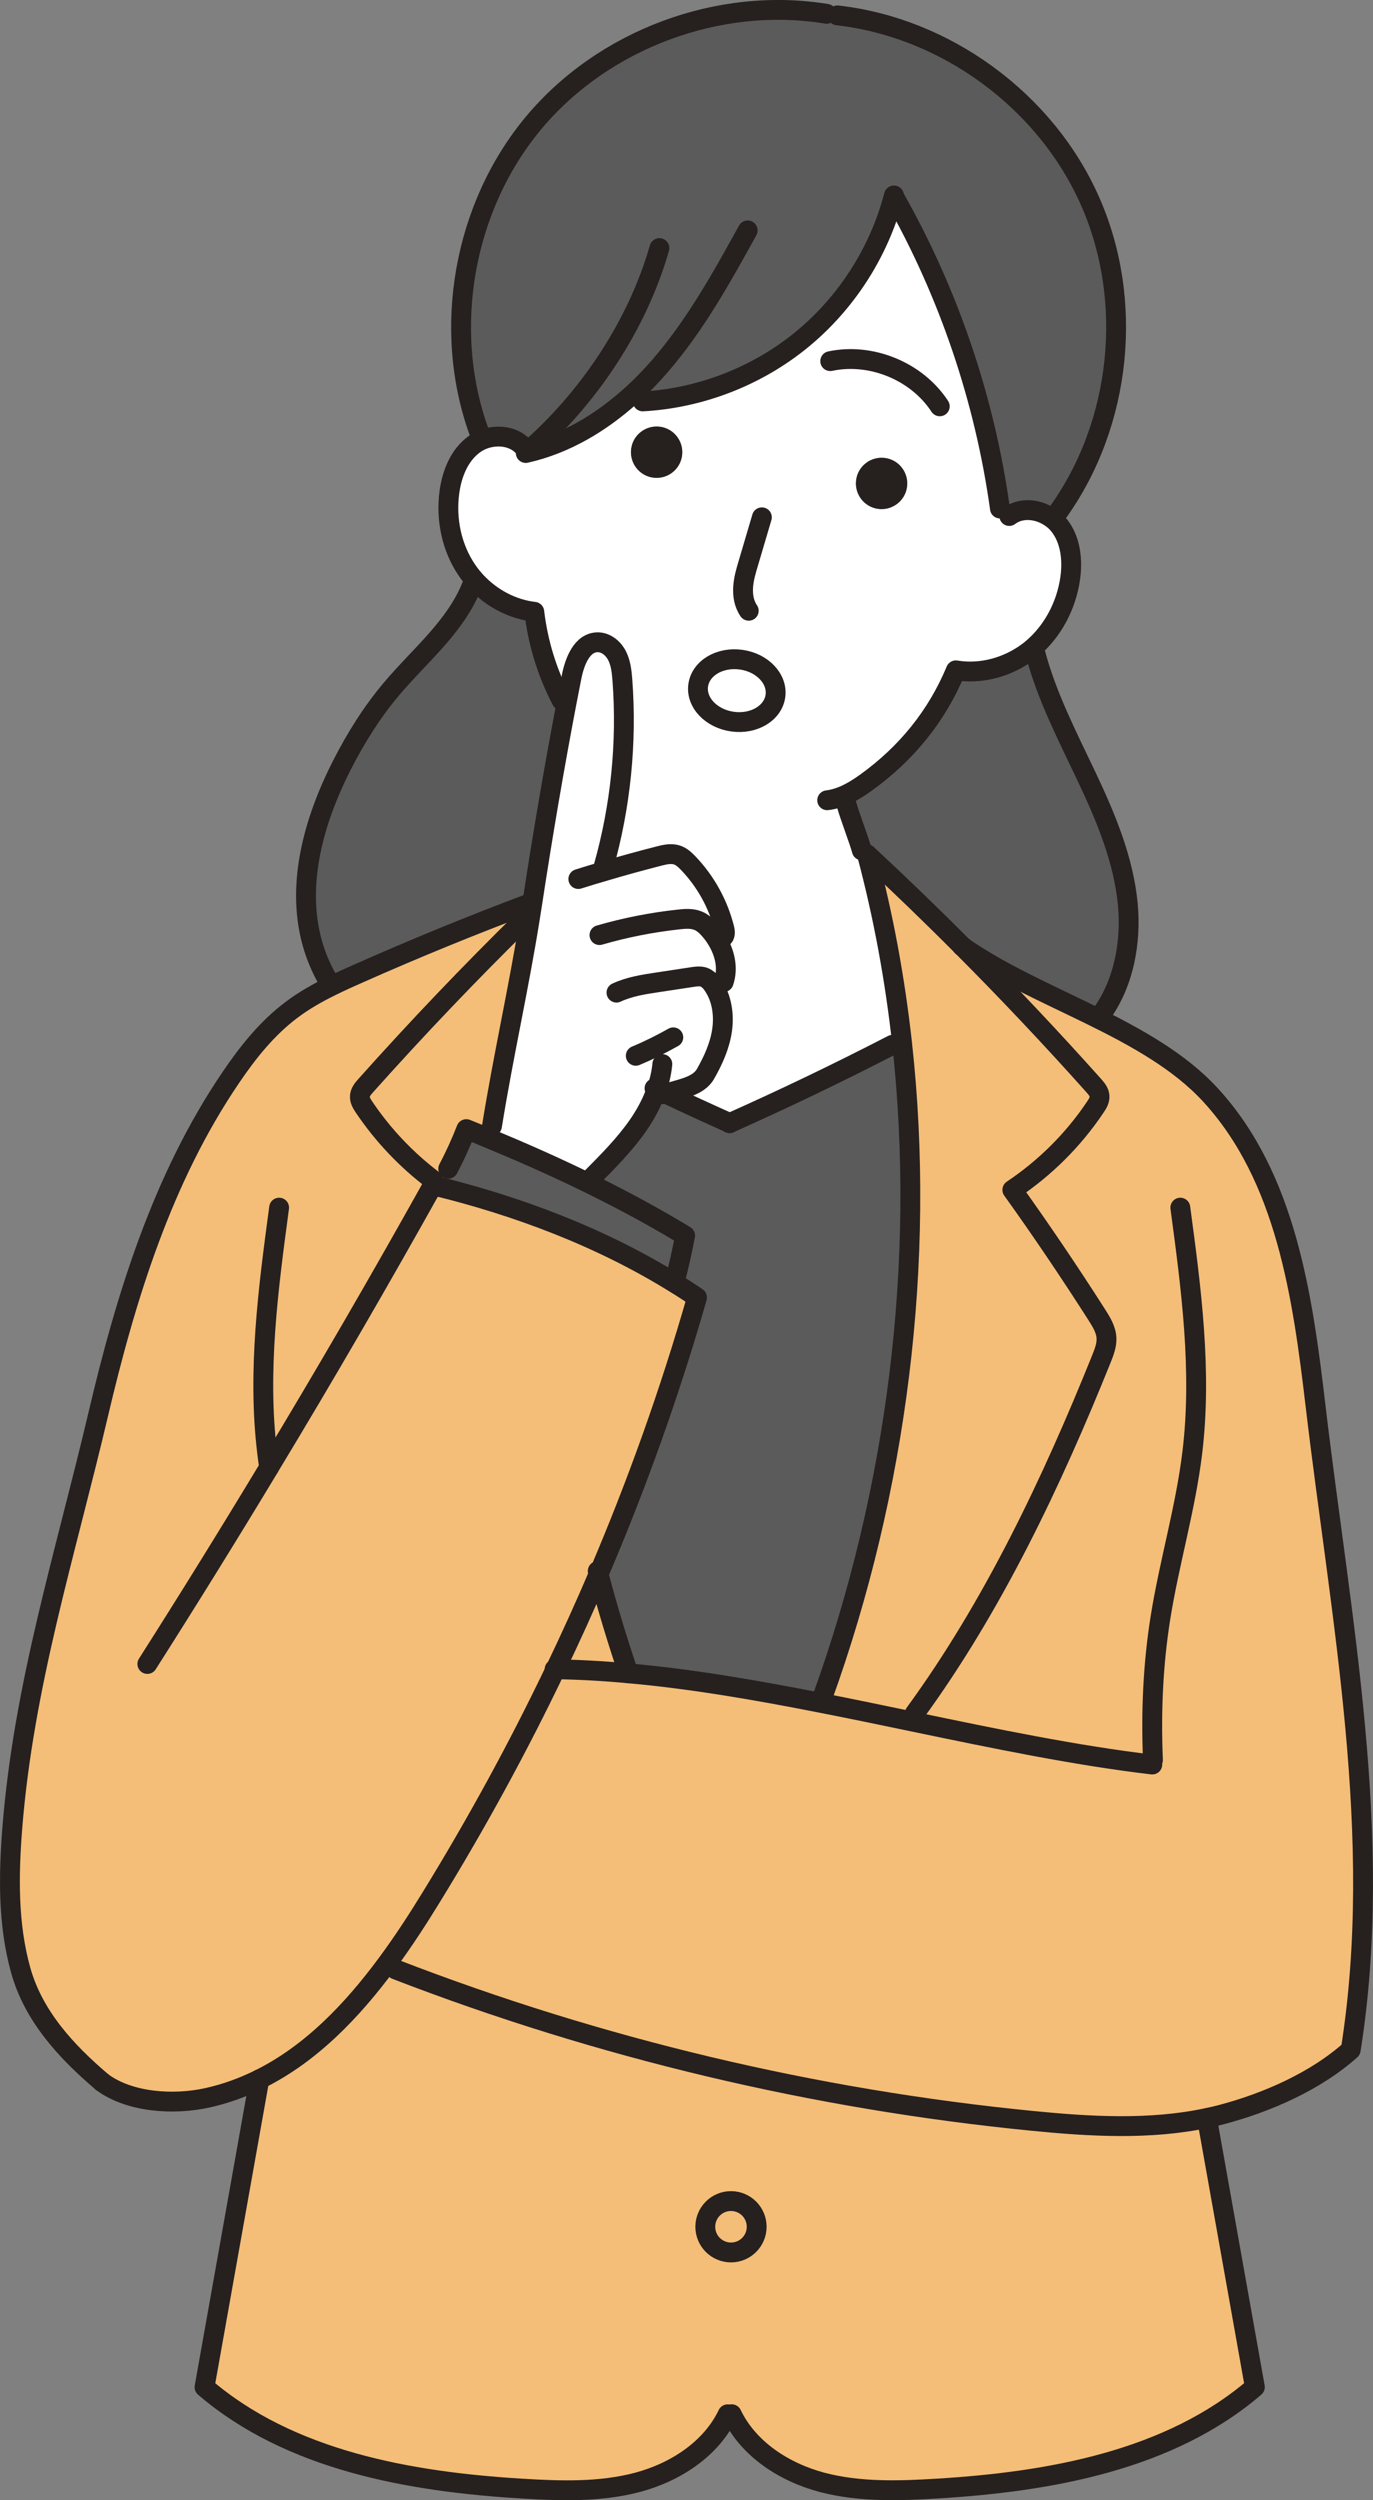 <?xml version="1.0" encoding="UTF-8"?>
<svg xmlns="http://www.w3.org/2000/svg" id="_レイヤー_2" data-name="レイヤー 2" viewBox="0 0 276.84 504">
  <rect x="0" y="0" width="276.84" height="504" fill="#808080" stroke="none"/>
  <defs>
    <style>
      .cls-1 {
        fill: #5b5b5b;
      }

      .cls-1, .cls-2, .cls-3, .cls-4 {
        stroke-width: 0px;
      }

      .cls-5 {
        fill: none;
        stroke: #26201f;
        stroke-linecap: round;
        stroke-linejoin: round;
        stroke-width: 4px;
      }

      .cls-2 {
        fill: #26201f;
      }

      .cls-3 {
        fill: #f4be78;
      }

      .cls-4 {
        fill: #fff;
      }
    </style>
  </defs>
  <g id="_レイヤー_2-2" data-name="レイヤー 2">
    <g>
      <g>
        <path class="cls-3" d="M184.1,347.06l.35-1.67c15.78-21.61,27.63-46.62,37.67-71.56.52-1.32,1.05-2.67.98-4.09-.07-1.69-1.01-3.22-1.92-4.65-5.46-8.55-11.14-16.97-17.06-25.23,6.59-4.4,12.32-10.09,16.73-16.69.46-.67.91-1.41.85-2.23-.06-.83-.64-1.51-1.19-2.13-8.58-9.6-17.43-18.98-26.53-28.1,7.56,5.32,16.98,9.44,26.08,13.9,9.1,4.48,17.86,9.34,24.09,16.15,15.17,16.59,18.51,40.48,21.14,62.81,5.04,42.64,13.89,86.71,7.07,129.61-7.07,6.33-16.81,10.6-25.98,13.03-1.01.27-2.02.5-3.02.71-11.49,2.44-23.5,1.74-35.22.57-43.89-4.33-87.18-14.61-128.31-30.5l-1.74-1.29c3.18-4.31,6.12-8.83,8.89-13.35,9.16-14.91,17.51-30.21,25.02-45.89,4.83.07,9.74.35,14.73.81,12.67,1.13,25.76,3.39,38.9,5.98,6.16,1.2,12.33,2.49,18.48,3.77Z"></path>
        <path class="cls-3" d="M243.35,426.96c3.23,18.09,6.45,36.16,9.67,54.24-17.19,14.77-41.32,19.08-63.95,20.45-7.81.48-15.79.74-23.36-1.26-7.56-2.02-14.78-6.65-18.17-13.72h-.83c-3.39,7.07-10.61,11.7-18.18,13.72-7.56,2-15.54,1.74-23.35,1.26-22.64-1.37-46.76-5.68-63.95-20.45,3.68-20.69,7.38-41.38,11.06-62.06,10.3-5.1,18.63-13.72,25.79-23.41l1.74,1.29c41.13,15.89,84.43,26.18,128.31,30.5,11.72,1.16,23.73,1.86,35.22-.57ZM152.57,448.88c0-2.86-2.32-5.18-5.18-5.18s-5.18,2.32-5.18,5.18,2.32,5.18,5.18,5.18,5.18-2.32,5.18-5.18Z"></path>
        <path class="cls-1" d="M227.39,182.25c.71,7.64-.78,15.78-5.17,21.96l-2.17.42c-9.1-4.47-18.52-8.58-26.08-13.9-6.27-6.3-12.67-12.47-19.18-18.52l-1.04-.8c-.48-1.82-2.56-7.29-3.04-9.11l-3.93-.98c2.88-.34,5.49-1.88,7.84-3.57,8.11-5.85,14.26-13.38,18.1-22.62,5.14.85,10.55-.67,14.7-3.82l1.36.48c2.31,8.69,6.51,16.76,10.36,24.89,3.85,8.15,7.39,16.62,8.25,25.58Z"></path>
        <path class="cls-3" d="M223.1,269.74c.07,1.41-.46,2.77-.98,4.09-10.04,24.95-21.89,49.95-37.67,71.56l-.35,1.67c-6.15-1.27-12.32-2.56-18.48-3.77l.22-1.12c15.05-41.76,20.87-87.8,16.06-131.73-1.43-12.98-3.78-25.79-7.1-38.23,6.51,6.05,12.91,12.22,19.18,18.52,9.1,9.11,17.95,18.49,26.53,28.1.55.62,1.13,1.3,1.19,2.13.06.81-.39,1.55-.85,2.23-4.41,6.59-10.13,12.29-16.73,16.69,5.92,8.26,11.6,16.67,17.06,25.23.91,1.43,1.85,2.95,1.92,4.65Z"></path>
        <path class="cls-1" d="M127.28,79.71c-6.1,5.52-13.28,9.81-21.26,11.6.11-.1.22-.2.34-.31l-.5-.56c-1.88-2.52-5.54-3.01-8.48-1.85l-.81-1.68c-7.42-20.7-3.07-45.2,11.02-62.11C121.65,7.92,144.97-.78,166.68,2.79l2.17.31c21.87,2.48,41.93,17.19,50.87,37.29,8.96,20.1,6.45,44.85-6.33,62.77l-3.56.13c-2.14-.76-4.55-.64-6.34.73l-1.88-1.5c-3.05-21.94-10.27-43.3-21.18-62.57l-.32-.08c-2.98,11.13-9.52,21.26-18.42,28.57-9.03,7.41-20.44,11.84-32.1,12.49l-2.32-1.2Z"></path>
        <path class="cls-4" d="M213.54,105.88c2.35,2.94,2.77,7.03,2.24,10.75-.78,5.43-3.49,10.62-7.69,14.15-.22.18-.43.36-.66.53-4.14,3.15-9.56,4.68-14.7,3.82-3.84,9.24-9.99,16.77-18.1,22.62-2.35,1.69-4.96,3.23-7.84,3.57l3.93.98c.48,1.82,2.56,7.29,3.04,9.11l1.04.8c3.32,12.44,5.67,25.25,7.1,38.23l-1.95.17c-10.79,5.57-21.74,10.83-32.83,15.78-4.33-1.93-8.62-3.91-12.89-5.94,2.84-.97,6.52-1.39,7.99-3.95,1.57-2.74,2.9-5.68,3.36-8.82.45-3.12-.03-6.48-1.82-9.09-.11-.17-.24-.34-.36-.5l2.51-.14c.99-2.87.2-6.05-1.44-8.67l1.22-.27c.59-.34.53-1.19.36-1.85-1.23-4.94-3.78-9.55-7.31-13.21-.64-.66-1.33-1.3-2.2-1.6-1.18-.41-2.48-.11-3.68.2-3.65.94-7.29,1.93-10.9,3.01l-.25-.88c3.44-12.19,4.73-25,3.78-37.63-.13-1.67-.31-3.37-1.06-4.86s-2.23-2.73-3.89-2.73c-3.18-.01-4.68,3.86-5.29,6.99l-.97,4.96-1.04-.2c-2.88-5.53-4.76-11.51-5.52-17.89-4.42-.5-8.58-2.73-11.65-5.98-.7-.76-1.36-1.55-1.93-2.41-3.09-4.52-4.27-10.26-3.54-15.69.49-3.74,2.02-7.56,5.08-9.74.52-.36,1.09-.67,1.68-.91,2.94-1.16,6.61-.67,8.48,1.85l.5.56c-.11.11-.22.21-.34.31,7.98-1.79,15.16-6.09,21.26-11.6l2.32,1.2c11.66-.64,23.07-5.08,32.1-12.49,8.9-7.31,15.44-17.44,18.42-28.57l.32.08c10.9,19.28,18.13,40.64,21.18,62.57l1.88,1.5c1.79-1.37,4.2-1.48,6.34-.73,1.43.52,2.76,1.41,3.7,2.59ZM182.88,98.16c.39-2.83-1.58-5.45-4.41-5.84s-5.45,1.58-5.84,4.41,1.58,5.45,4.41,5.84c2.83.39,5.45-1.58,5.84-4.41ZM156.35,140.3c.48-3.44-2.62-6.73-6.92-7.32-4.3-.6-8.18,1.71-8.65,5.17-.49,3.44,2.62,6.73,6.92,7.32,4.3.6,8.18-1.71,8.65-5.17ZM137.52,91.87c.39-2.83-1.58-5.45-4.41-5.84s-5.45,1.58-5.84,4.41,1.58,5.45,4.41,5.84,5.45-1.58,5.84-4.41Z"></path>
        <path class="cls-2" d="M178.47,92.33c2.83.39,4.8,3.01,4.41,5.84s-3.01,4.8-5.84,4.41c-2.83-.39-4.8-3.01-4.41-5.84s3.01-4.8,5.84-4.41Z"></path>
        <path class="cls-1" d="M134.23,220.46c4.27,2.03,8.57,4,12.89,5.94,11.09-4.94,22.03-10.2,32.83-15.78l1.95-.17c4.82,43.93-1.01,89.97-16.06,131.73l-.22,1.12c-13.14-2.59-26.23-4.84-38.9-5.98-2.24-6.58-4.26-13.26-6.03-20,7.74-18.11,14.39-36.7,19.85-55.77-1.53-1.04-3.08-2.04-4.65-3l.15-.25c.83-3,1.51-6.17,2.1-9.23-7.04-4.27-14.25-8.09-21.61-11.62l3-.25c3.19-3.22,6.41-6.47,9.02-10.19,1.6-2.28,2.95-4.77,3.86-7.41.6.28,1.22.57,1.83.85Z"></path>
        <path class="cls-4" d="M149.44,132.98c4.3.59,7.39,3.88,6.92,7.32-.48,3.46-4.35,5.77-8.65,5.17-4.3-.59-7.41-3.88-6.92-7.32.48-3.46,4.35-5.77,8.65-5.17Z"></path>
        <circle class="cls-3" cx="147.39" cy="448.88" r="5.18"></circle>
        <path class="cls-4" d="M132.4,219.6c-.91,2.63-2.27,5.12-3.86,7.41-2.6,3.72-5.82,6.97-9.02,10.19l-3,.25c-5.99-2.87-12.09-5.56-18.28-8.11l.95-2.34c2.25-14.01,5.36-27.65,7.6-41.63.17-1.01.32-2.02.48-3.02,0-.03.01-.04.01-.07,2.07-13.66,4.4-27.3,6.99-40.86l.97-4.96c.62-3.12,2.11-7,5.29-6.99,1.67,0,3.14,1.25,3.89,2.73s.94,3.19,1.06,4.86c.95,12.63-.34,25.44-3.78,37.63l.25.88c3.61-1.08,7.25-2.07,10.9-3.01,1.2-.31,2.51-.6,3.68-.2.87.29,1.55.94,2.2,1.6,3.53,3.67,6.08,8.27,7.31,13.21.17.66.22,1.51-.36,1.85l-1.22.27c1.64,2.62,2.44,5.8,1.44,8.67l-2.51.14c.13.17.25.34.36.5,1.79,2.6,2.27,5.96,1.82,9.09-.46,3.14-1.79,6.08-3.36,8.82-1.47,2.56-5.15,2.98-7.99,3.95-.62-.28-1.23-.57-1.83-.85Z"></path>
        <path class="cls-2" d="M133.11,86.03c2.83.39,4.8,3.01,4.41,5.84s-3.01,4.8-5.84,4.41-4.8-3.01-4.41-5.84,3.01-4.8,5.84-4.41Z"></path>
        <path class="cls-3" d="M87.27,238.93c16.84,4.06,33.81,10.44,48.62,19.61,1.57.95,3.12,1.96,4.65,3-5.46,19.07-12.11,37.66-19.85,55.77-2.74,6.47-5.66,12.86-8.69,19.19-7.5,15.68-15.86,30.98-25.02,45.89-2.77,4.52-5.71,9.04-8.89,13.35-7.15,9.69-15.48,18.31-25.79,23.41-3.28,1.62-6.76,2.9-10.46,3.72-6.79,1.51-15.66.97-21.25-3.16-7.32-6.22-13.87-13.38-16.43-22.59-2.56-9.21-2.44-18.95-1.69-28.49,2.28-28.92,10.68-55.25,17.33-83.49,5.6-23.84,12.99-47.71,26.75-67.95,3.44-5.08,7.34-9.94,12.23-13.62,2.48-1.88,5.18-3.4,7.97-4.77,1.86-.92,3.77-1.78,5.67-2.62,11.27-5,22.68-9.66,34.21-14l.66.1s-.01.04-.01.07c-.15,1.01-.31,2.02-.48,3.02l-.97-.15c-11.06,10.85-21.75,22.06-32.07,33.61-.56.62-1.13,1.3-1.19,2.13-.07.81.39,1.55.84,2.23,3.79,5.64,8.53,10.64,13.96,14.73l-.1,1.02Z"></path>
        <path class="cls-1" d="M138.14,249.07c-.59,3.05-1.27,6.23-2.1,9.23l-.15.25c-14.81-9.17-31.78-15.55-48.62-19.61l.1-1.02,3.01-2.31c1.36-2.59,2.58-5.26,3.64-7.99,1.41.57,2.83,1.15,4.23,1.74,6.19,2.55,12.29,5.24,18.28,8.11,7.36,3.53,14.57,7.35,21.61,11.62Z"></path>
        <path class="cls-3" d="M120.68,317.31c1.78,6.75,3.79,13.42,6.03,20-4.98-.46-9.9-.74-14.73-.81,3.04-6.33,5.95-12.72,8.69-19.19Z"></path>
        <path class="cls-1" d="M113.24,141.22l1.04.2c-2.59,13.56-4.91,27.2-6.99,40.86l-.66-.1c-11.53,4.34-22.94,9-34.21,14-1.9.84-3.81,1.69-5.67,2.62l-.42-.84c-1.29-2.17-2.32-4.48-3.08-6.89-3.81-12.18-.08-25.49,5.71-36.86,2.77-5.43,6.02-10.64,9.95-15.3,5.67-6.73,12.88-12.53,16.17-20.7l.99-.85c3.07,3.25,7.22,5.47,11.65,5.98.76,6.38,2.63,12.36,5.52,17.89Z"></path>
        <path class="cls-3" d="M105.83,185.22l.97.15c-2.24,13.98-5.35,27.62-7.6,41.63l-.95,2.34c-1.4-.59-2.81-1.16-4.23-1.74-1.06,2.73-2.28,5.4-3.64,7.99l-3.01,2.31c-5.43-4.09-10.16-9.09-13.96-14.73-.45-.67-.91-1.41-.84-2.23.06-.83.63-1.51,1.19-2.13,10.32-11.55,21.01-22.76,32.07-33.61Z"></path>
      </g>
      <g>
        <path class="cls-5" d="M105.85,90.45c-1.88-2.52-5.54-3.01-8.48-1.85-.59.24-1.16.55-1.68.91-3.07,2.18-4.59,6.01-5.08,9.74-.73,5.43.45,11.17,3.54,15.69.57.85,1.23,1.65,1.93,2.41,3.07,3.25,7.22,5.47,11.65,5.98.76,6.38,2.63,12.36,5.52,17.89"></path>
        <path class="cls-5" d="M166.68,2.79c-21.71-3.57-45.03,5.12-59.12,22.02-14.08,16.91-18.44,41.41-11.02,62.11"></path>
        <path class="cls-5" d="M120.52,316.7c.06.21.11.41.17.62,1.78,6.75,3.79,13.42,6.03,20"></path>
        <path class="cls-5" d="M87.37,237.91c-5.43-4.09-10.16-9.09-13.96-14.73-.45-.67-.91-1.41-.84-2.23.06-.83.63-1.51,1.19-2.13,10.32-11.55,21.01-22.76,32.07-33.61"></path>
        <path class="cls-5" d="M131.97,219.39c.14.07.29.14.43.21.6.28,1.22.57,1.83.85,4.27,2.03,8.57,4,12.89,5.94.01,0,.03.01.04.01"></path>
        <path class="cls-5" d="M52.3,419.15c-3.68,20.68-7.38,41.37-11.06,62.06,17.19,14.77,41.31,19.08,63.95,20.45,7.81.48,15.79.74,23.35-1.26,7.57-2.02,14.8-6.65,18.18-13.72"></path>
        <path class="cls-5" d="M56.28,243.44c-2.2,16.36-4.4,32.95-2.42,49.34.11,1.01.25,2,.41,3.01"></path>
        <path class="cls-5" d="M203.5,104.02c1.79-1.37,4.2-1.48,6.34-.73,1.43.52,2.76,1.41,3.7,2.59,2.35,2.94,2.77,7.03,2.24,10.75-.78,5.43-3.49,10.62-7.69,14.15-.22.18-.43.36-.66.53-4.14,3.15-9.56,4.68-14.7,3.82-3.84,9.24-9.99,16.77-18.1,22.62-2.35,1.69-4.96,3.23-7.84,3.57"></path>
        <path class="cls-5" d="M168.85,3.1c21.87,2.48,41.93,17.19,50.87,37.29,8.96,20.1,6.45,44.85-6.33,62.77"></path>
        <path class="cls-5" d="M184.45,345.39c15.78-21.61,27.63-46.62,37.67-71.56.52-1.32,1.05-2.67.98-4.09-.07-1.69-1.01-3.22-1.92-4.65-5.46-8.55-11.14-16.97-17.06-25.23,6.59-4.4,12.32-10.09,16.73-16.69.46-.67.91-1.41.85-2.23-.06-.83-.64-1.51-1.19-2.13-8.58-9.6-17.43-18.98-26.53-28.1-6.27-6.3-12.67-12.47-19.18-18.52,3.32,12.44,5.67,25.25,7.1,38.23,4.82,43.93-1.01,89.97-16.06,131.73"></path>
        <path class="cls-5" d="M170.73,162.31c.48,1.82,2.56,7.29,3.04,9.11"></path>
        <path class="cls-5" d="M179.95,210.62c-10.79,5.57-21.74,10.83-32.83,15.78-.01,0-.03.01-.04.01"></path>
        <path class="cls-5" d="M243.35,426.96c3.23,18.09,6.45,36.16,9.67,54.24-17.19,14.77-41.32,19.08-63.95,20.45-7.81.48-15.79.74-23.36-1.26-7.56-2.02-14.78-6.65-18.17-13.72"></path>
        <path class="cls-5" d="M237.99,243.44c2.2,16.36,4.4,32.95,2.42,49.34-1.36,11.27-4.66,22.22-6.44,33.41-1.5,9.45-1.9,19.05-1.5,28.6"></path>
        <path class="cls-5" d="M79.82,397.03c41.13,15.89,84.43,26.18,128.31,30.5,11.72,1.16,23.73,1.86,35.22-.57,1.01-.21,2.02-.45,3.02-.71,9.17-2.44,18.91-6.71,25.98-13.03,6.82-42.91-2.03-86.97-7.07-129.61-2.63-22.33-5.96-46.22-21.14-62.81-6.23-6.82-14.99-11.67-24.09-16.15-9.1-4.47-18.52-8.58-26.08-13.9"></path>
        <path class="cls-5" d="M208.79,131.79c2.31,8.69,6.51,16.76,10.36,24.89,3.85,8.15,7.39,16.62,8.25,25.58.71,7.64-.78,15.78-5.17,21.96"></path>
        <path class="cls-5" d="M180.25,39.4l-.13.46c-2.98,11.13-9.52,21.26-18.42,28.57-9.03,7.41-20.44,11.84-32.1,12.49"></path>
        <path class="cls-5" d="M132.96,50.01c-4.47,15.62-14.33,30.35-26.61,41-.11.11-.22.21-.34.31,7.98-1.79,15.16-6.09,21.26-11.6,2.04-1.83,3.96-3.81,5.74-5.87,7.15-8.23,12.47-17.85,17.75-27.4"></path>
        <path class="cls-5" d="M180.44,39.94c10.9,19.28,18.13,40.64,21.18,62.57"></path>
        <path class="cls-5" d="M167.4,72.8c8.27-1.75,17.46,2.03,22.09,9.11"></path>
        <path class="cls-5" d="M153.62,104.28c-.91,3.08-1.82,6.16-2.73,9.24-.48,1.58-.95,3.19-1.05,4.84-.11,1.67.18,3.39,1.13,4.76"></path>
        <circle class="cls-5" cx="147.39" cy="448.88" r="5.18"></circle>
        <path class="cls-5" d="M156.35,140.3c-.48,3.46-4.35,5.77-8.65,5.17-4.3-.59-7.41-3.88-6.92-7.32.48-3.46,4.35-5.77,8.65-5.17,4.3.59,7.39,3.88,6.92,7.32Z"></path>
        <path class="cls-5" d="M95.08,118.21c-3.29,8.18-10.5,13.97-16.17,20.7-3.93,4.66-7.18,9.87-9.95,15.3-5.8,11.37-9.52,24.68-5.71,36.86.76,2.41,1.79,4.72,3.08,6.89"></path>
        <path class="cls-5" d="M119.52,237.2c3.19-3.22,6.41-6.47,9.02-10.19,1.6-2.28,2.95-4.77,3.86-7.41.59-1.64.98-3.35,1.15-5.1"></path>
        <path class="cls-5" d="M116.61,177.2c1.78-.56,3.56-1.11,5.35-1.62,3.61-1.08,7.25-2.07,10.9-3.01,1.2-.31,2.51-.6,3.68-.2.87.29,1.55.94,2.2,1.6,3.53,3.67,6.08,8.27,7.31,13.21.17.66.22,1.51-.36,1.85"></path>
        <path class="cls-5" d="M120.87,188.5c5.21-1.51,10.55-2.56,15.96-3.15,1.32-.15,2.69-.25,3.92.25.98.39,1.76,1.16,2.45,1.96.46.55.9,1.12,1.27,1.74,1.64,2.62,2.44,5.8,1.44,8.67"></path>
        <path class="cls-5" d="M124.3,200.1c2.56-1.2,5.42-1.65,8.22-2.07,2.32-.36,4.66-.71,6.99-1.06.83-.13,1.68-.25,2.46.03.56.22,1.04.63,1.44,1.11.13.17.25.34.36.5,1.79,2.6,2.27,5.96,1.82,9.09-.46,3.14-1.79,6.08-3.36,8.82-1.47,2.56-5.15,2.98-7.99,3.95-.13.03-.24.07-.36.11"></path>
        <path class="cls-5" d="M128.19,212.83c2.59-1.08,5.12-2.34,7.57-3.72"></path>
        <path class="cls-5" d="M121.71,174.69c3.44-12.19,4.73-25,3.78-37.63-.13-1.67-.31-3.37-1.06-4.86s-2.23-2.73-3.89-2.73c-3.18-.01-4.68,3.86-5.29,6.99l-.97,4.96c-2.59,13.56-4.91,27.2-6.99,40.86,0,.03-.01.04-.01.07-.15,1.01-.31,2.02-.48,3.02-2.24,13.98-5.35,27.62-7.6,41.63"></path>
        <path class="cls-5" d="M90.38,235.6c1.36-2.59,2.58-5.26,3.64-7.99,1.41.57,2.83,1.15,4.23,1.74,6.19,2.55,12.29,5.24,18.28,8.11,7.36,3.53,14.57,7.35,21.61,11.62-.59,3.05-1.27,6.23-2.1,9.23"></path>
        <path class="cls-5" d="M29.71,335.43c8.34-13.1,16.53-26.32,24.55-39.62.01,0,0-.01,0-.01,11.34-18.76,22.34-37.73,33.01-56.86,16.84,4.06,33.81,10.44,48.62,19.61,1.57.95,3.12,1.96,4.65,3-5.46,19.07-12.11,37.66-19.85,55.77-2.74,6.47-5.66,12.86-8.69,19.19-7.5,15.68-15.86,30.98-25.02,45.89-2.77,4.52-5.71,9.04-8.89,13.35-7.15,9.69-15.48,18.31-25.79,23.41-3.28,1.62-6.76,2.9-10.46,3.72-6.79,1.51-15.66.97-21.25-3.16"></path>
        <path class="cls-5" d="M106.63,182.18c-11.53,4.34-22.94,9-34.21,14-1.9.84-3.81,1.69-5.67,2.62-2.79,1.37-5.49,2.9-7.97,4.77-4.9,3.68-8.79,8.54-12.23,13.62-13.76,20.24-21.15,44.11-26.75,67.95-6.65,28.24-15.05,54.57-17.33,83.49-.74,9.53-.87,19.28,1.69,28.49,2.56,9.21,9.11,16.38,16.43,22.59"></path>
        <path class="cls-5" d="M111.82,336.5h.17c4.83.07,9.74.35,14.73.81,12.67,1.13,25.76,3.39,38.9,5.98,6.16,1.2,12.33,2.49,18.48,3.77,16.53,3.44,32.85,6.83,48.24,8.64"></path>
      </g>
    </g>
  </g>
</svg>
